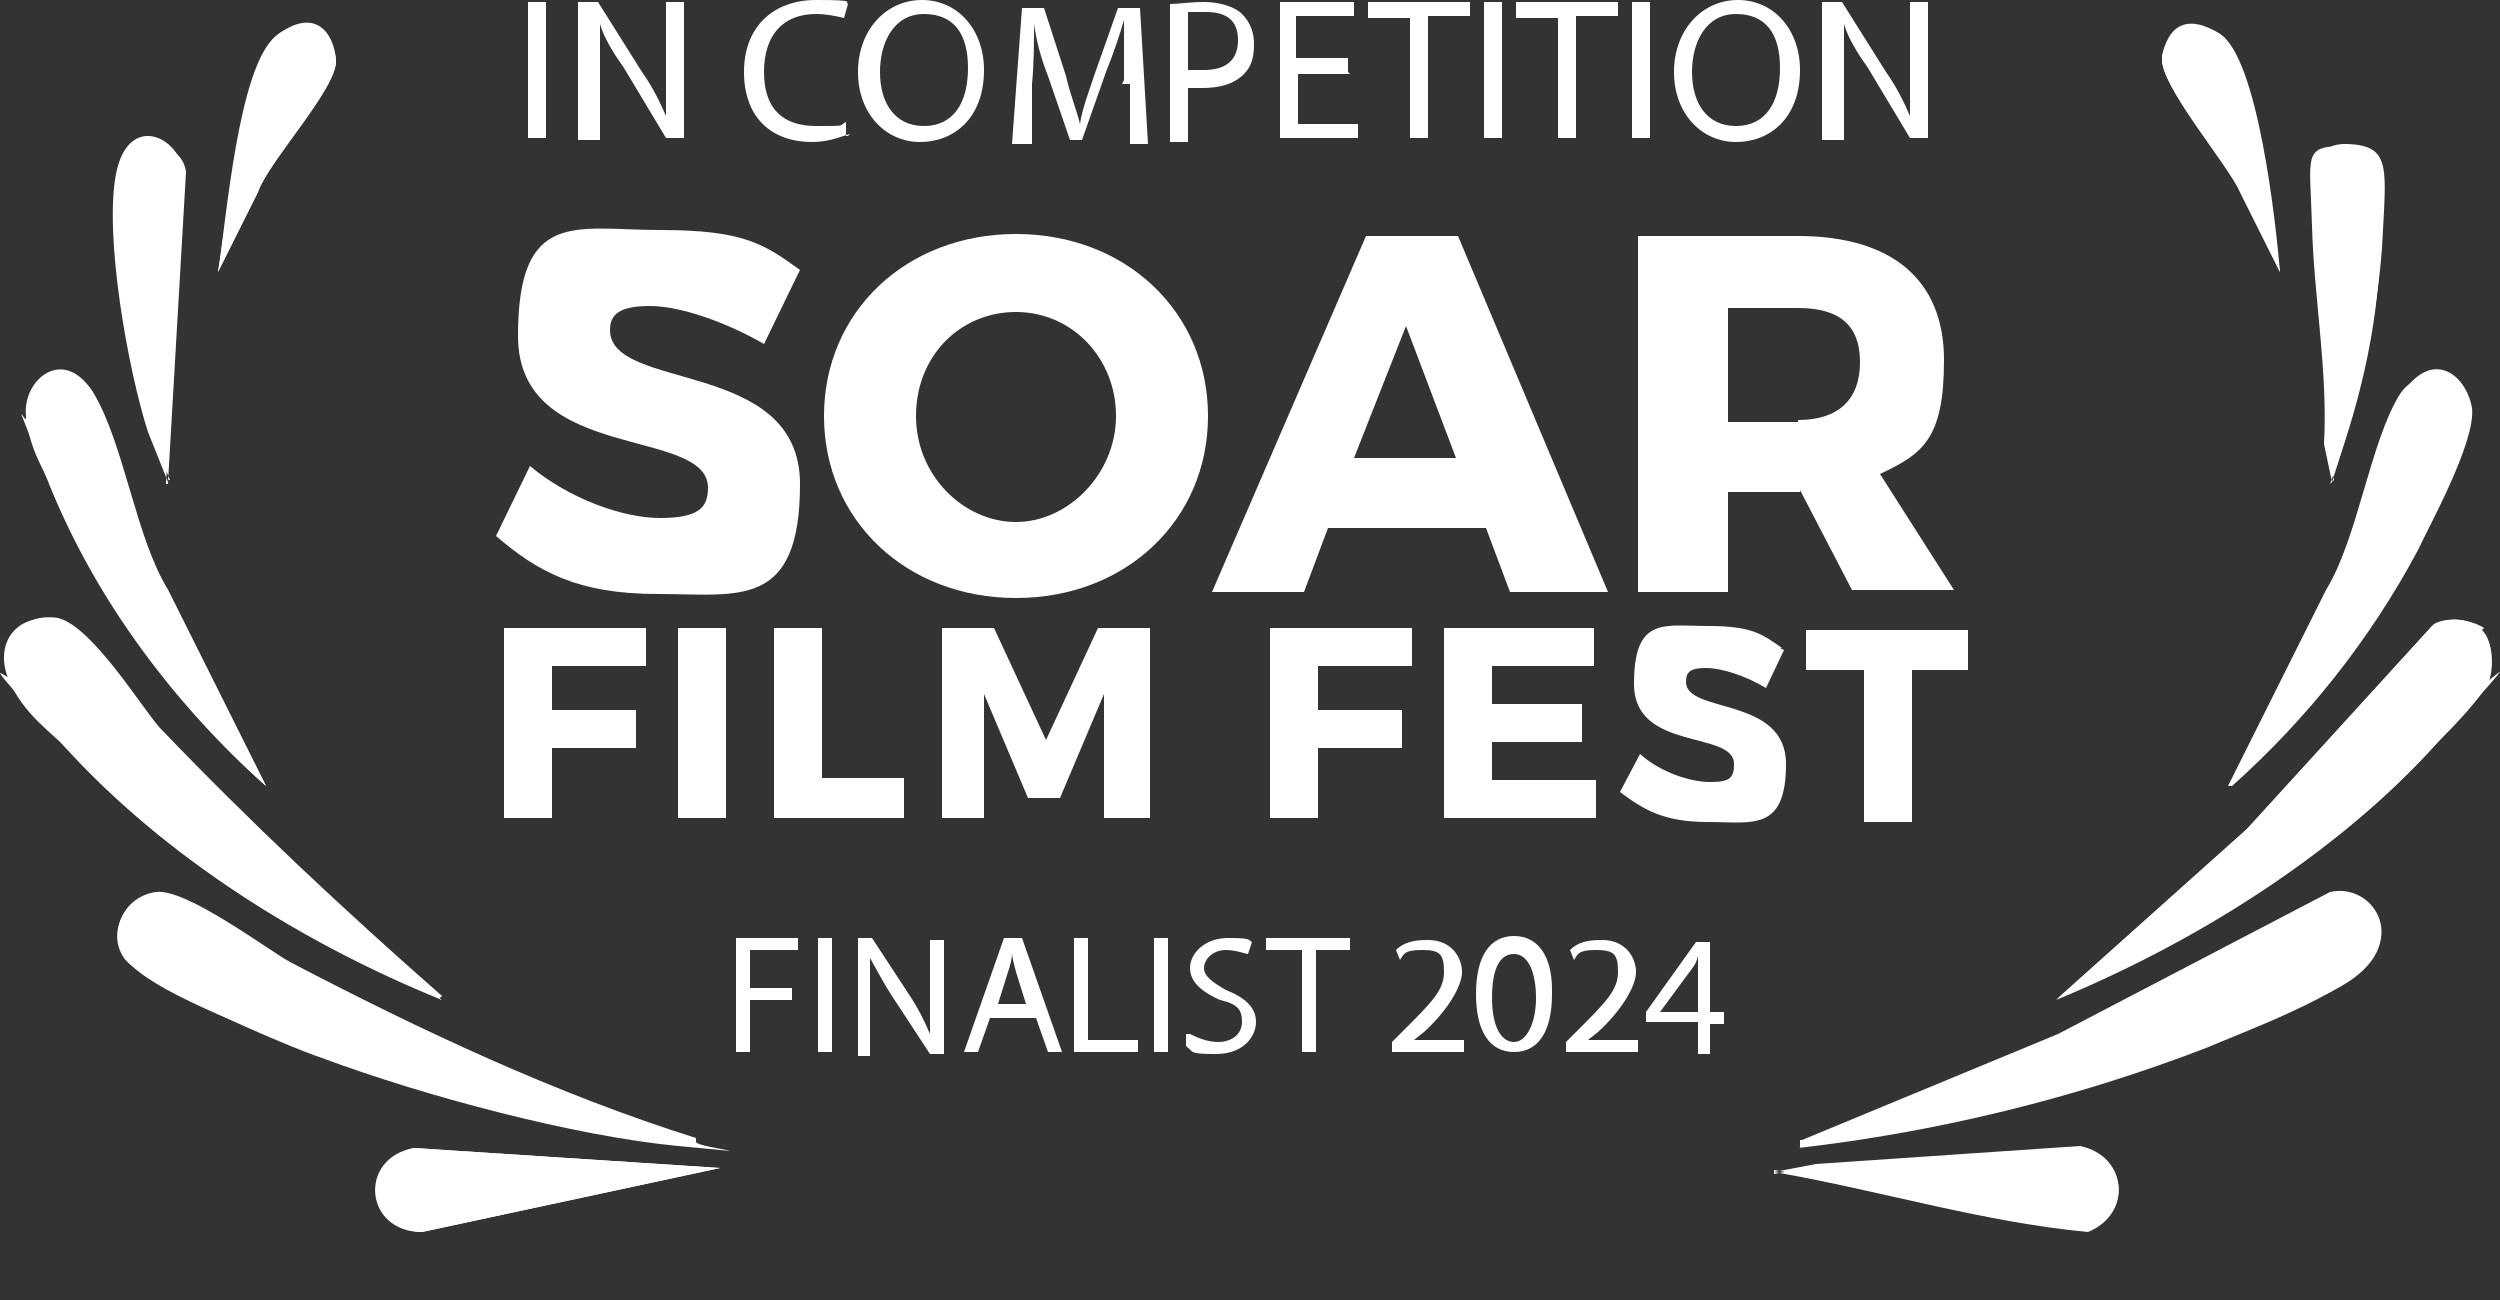 <?xml version="1.0" encoding="UTF-8"?>
<svg id="Layer_2" xmlns="http://www.w3.org/2000/svg" version="1.1" width="125" height="65">
  <rect width="100%" height="100%" fill="#333333" stroke="none"/>
  <!-- Generator: Adobe Illustrator 29.0.0, SVG Export Plug-In . SVG Version: 2.1.0 Build 186)  -->
  <defs>
    <style>
      .st0 {
        fill: #fff;
      }
    </style>
  </defs>
  <g>
    <path class="st0" d="M10.9,13.6l2-4c.5-1.5,4-5.3,3.9-6.6s-1.9-2.2-3-1.2c-1.7,1.5-2.5,9.5-2.9,11.8ZM114,13.6c-.2-2.4-1.1-10.7-3-11.9s-2.7-.1-2.9,1.2c-.1,1.4,3.2,5.2,3.9,6.7,0,0,2,4,2,4ZM8.4,24.1l.9-15.5c-.2-1.7-3-1.9-3.4,0-.6,3.1.6,9.8,1.6,12.9l1,2.5h-.1ZM116.6,24.1c1.2-3.7,2.2-7.7,2.5-11.7.2-4,.5-5.1-1.7-5.2s-1.7,2.4-1.7,4c.1,3.6.9,7.3.6,10.9l.4,1.9h0ZM13.3,39.3l-4.9-9.8c-1.6-2.6-2.2-7.3-3.7-9.8s-3.6-.7-3.4,1.1.9,2.6,1.2,3.5c2.4,5.7,6.2,10.9,10.8,15h-.1ZM111.5,39.3c3.7-3.4,7-7.3,9.3-11.8.6-1.1,3-6.1,2.7-7.1-.2-1.7-2.5-2.2-3.5-.7-1.5,2.4-2.1,7.2-3.7,9.8,0,0-4.9,9.8-4.9,9.8ZM22,49.9c-4.9-4.2-9.7-8.6-14.1-13.4s-4.2-5.3-5.1-5.5c-1.9-.4-3.1,1.1-2.4,2.9s2.4,2.9,2.9,3.5c5,5.5,11.9,9.8,18.8,12.6h-.1ZM124.1,31.5c-.6-.6-1.7-.7-2.5-.2l-9.3,10.2-9.5,8.5c7-2.9,13.9-7.2,19-12.8,5.1-5.6,2.5-2.9,2.6-3.2.2-.7.1-1.7-.4-2.4ZM34.8,57c-7.1-2.1-13.8-5.5-20.3-8.8-1.1-.6-6-3.6-6.7-3.5-1.5.1-2.5,1.9-1.6,3.2s8.1,4.4,9.9,5c5.1,1.9,12.6,3.9,17.8,4.4s1,.1.9-.2ZM90,57.2c6.8-.7,13.9-2.4,20.4-5,6.5-2.6,7.5-3.1,8.3-4.4,1.1-1.7-.4-3.6-2.2-3.2l-13.6,7.1-12.8,5.3h-.1ZM36,58.4l-15.3-1c-2.7.6-2.5,4.1.4,4.2,0,0,14.9-3.2,14.9-3.2ZM88.7,58.6c5.2.9,10.4,2.5,15.7,3,2.2-.9,2-3.7-.4-4.2l-13.2.9-2.1.4Z"/>
    <path class="st0" d="M90,57.2l12.8-5.3,13.6-7.1c1.9-.4,3.4,1.5,2.2,3.2s-6.7,3.7-8.3,4.4c-6.5,2.5-13.4,4.2-20.4,5h.1Z"/>
    <path class="st0" d="M34.8,57c0,.4-.7.2-.9.2-5.3-.4-12.8-2.5-17.8-4.4s-9.1-3.6-9.9-5,.1-3,1.6-3.2,5.6,2.9,6.7,3.5c6.5,3.4,13.3,6.6,20.3,8.8Z"/>
    <path class="st0" d="M22,49.9c-6.8-2.7-13.8-7.1-18.8-12.6-5-5.5-2.6-3-2.7-3.5-.7-1.7.6-3.2,2.4-2.9,1.7.4,4.2,4.5,5.1,5.5,4.5,4.7,9.2,9.1,14.1,13.4Z"/>
    <path class="st0" d="M124.1,31.5c.5.5.6,1.6.4,2.4s-2.1,2.7-2.6,3.2c-5,5.6-12.1,9.9-19,12.8l9.5-8.5,9.3-10.2c.7-.4,1.9-.2,2.5.2Z"/>
    <path class="st0" d="M111.5,39.3l4.9-9.8c1.6-2.6,2.2-7.5,3.7-9.8s3.2-1,3.5.7c.2,1.7-2.2,6-2.7,7.1-2.4,4.5-5.6,8.5-9.3,11.8Z"/>
    <path class="st0" d="M13.3,39.3c-4.6-4.1-8.5-9.3-10.8-15s-1.1-2.7-1.2-3.5c-.1-2,2.4-2.9,3.4-1.1,1,1.7,2.1,7.2,3.7,9.8l4.9,9.8h.1Z"/>
    <path class="st0" d="M36,58.4l-14.9,3.2c-2.9,0-3.2-3.7-.4-4.2,0,0,15.3,1,15.3,1Z"/>
    <path class="st0" d="M88.7,58.6l2.1-.4,13.2-.9c2.4.5,2.6,3.4.4,4.2-5.2-.5-10.4-2.1-15.7-3Z"/>
    <path class="st0" d="M116.6,24.1l-.4-1.9c.2-3.6-.5-7.3-.6-10.9s-.5-4,1.7-4,1.9,3.5,1.7,5.2c-.1,4-1.1,8-2.5,11.7h0Z"/>
    <path class="st0" d="M8.4,24.1l-1-2.5c-1-3.1-2.2-9.8-1.6-12.9.6-3.1,3.2-1.9,3.4,0l-.9,15.5h.1Z"/>
    <path class="st0" d="M114,13.6l-2-4c-.6-1.6-4-5.3-3.9-6.7s1.7-2,2.9-1.2c1.9,1.4,2.6,9.7,3,11.9Z"/>
    <path class="st0" d="M10.9,13.6c.4-2.4,1-10.3,2.9-11.8s2.9-.2,3,1.2-3.4,5.1-3.9,6.6l-2,4Z"/>
  </g>
  <g>
    <path class="st0" d="M27.3.1v6.8h-.9V.1h.9Z"/>
    <path class="st0" d="M28.9,7V.1h1l2.2,3.5c.5.7.9,1.5,1.2,2.2h0V.1h.9v6.8h-.9l-2.1-3.5c-.5-.7-1-1.5-1.2-2.2h0v5.8h-1.1Z"/>
    <path class="st0" d="M42.5,6.7c-.4.1-1,.4-1.9.4-2,0-3.4-1.2-3.4-3.5s1.5-3.6,3.6-3.6,1.4.1,1.6.2l-.2.7c-.4-.1-.9-.2-1.4-.2-1.6,0-2.6,1-2.6,2.9s1,2.7,2.6,2.7,1.1,0,1.5-.2v.7h.1Z"/>
    <path class="st0" d="M49.2,3.5c0,2.4-1.5,3.6-3.2,3.6s-3.1-1.4-3.1-3.5,1.4-3.6,3.2-3.6,3.1,1.5,3.1,3.5ZM44,3.6c0,1.5.7,2.7,2.2,2.7s2.2-1.2,2.2-2.9-.7-2.7-2.2-2.7-2.2,1.4-2.2,2.9Z"/>
    <path class="st0" d="M56.2,4V1h0c-.2.7-.5,1.6-.9,2.6l-1.2,3.4h-.6l-1.1-3.2c-.4-1-.6-1.9-.7-2.6h0c0,.9,0,2-.1,3v3h-1l.5-6.8h1.1l1.1,3.4c.2.9.5,1.6.7,2.4h0c.1-.7.4-1.5.7-2.4l1.2-3.4h1.1l.4,6.8h-.9v-3h-.4Z"/>
    <path class="st0" d="M58.5.2c.4,0,1-.1,1.7-.1s1.5.2,1.9.6.6.9.6,1.5-.1,1.1-.5,1.5c-.5.5-1.2.7-2.1.7s-.5,0-.7,0v2.7h-.9V.2ZM59.5,3.5h.7c1.1,0,1.7-.5,1.7-1.5s-.6-1.4-1.6-1.4-.6,0-.9,0v2.9Z"/>
    <path class="st0" d="M67.5,3.7h-2.6v2.5h3v.7h-3.9V.1h3.7v.7h-2.9v2.1h2.6s0,.7,0,.7Z"/>
    <path class="st0" d="M70.5.9h-2.1V.1h5.1v.7h-2.1v6.1h-.9s0-6.1,0-6.1Z"/>
    <path class="st0" d="M75.1.1v6.8h-.9V.1h.9Z"/>
    <path class="st0" d="M77.9.9h-2.1V.1h5.1v.7h-2.1v6.1h-.9V.9Z"/>
    <path class="st0" d="M82.5.1v6.8h-.9V.1h.9Z"/>
    <path class="st0" d="M90,3.5c0,2.4-1.5,3.6-3.2,3.6s-3.1-1.4-3.1-3.5,1.4-3.6,3.2-3.6,3.1,1.5,3.1,3.5ZM84.6,3.6c0,1.5.7,2.7,2.2,2.7s2.2-1.2,2.2-2.9-.7-2.7-2.2-2.7-2.2,1.4-2.2,2.9Z"/>
    <path class="st0" d="M91.1,7V.1h1l2.2,3.5c.5.7.9,1.5,1.2,2.2h0V.1h.9v6.8h-.9l-2.1-3.5c-.5-.7-1-1.5-1.2-2.2h0v5.8h-1.1Z"/>
  </g>
  <g>
    <path class="st0" d="M36.8,46.9h3.1v.6h-2.4v1.9h2.1v.6h-2.1v2.6h-.7v-5.7Z"/>
    <path class="st0" d="M41.6,46.9v5.7h-.7v-5.7h.7Z"/>
    <path class="st0" d="M42.9,52.6v-5.7h.7l1.9,2.9c.4.6.7,1.2,1,1.9h0v-4.7h.7v5.7h-.7l-1.9-2.9c-.4-.6-.7-1.2-1.1-1.9h0v4.9h-.7.1Z"/>
    <path class="st0" d="M49.5,50.9l-.6,1.7h-.7l2-5.7h.9l2,5.7h-.7l-.6-1.7h-2.1ZM51.3,50.2l-.5-1.6c-.1-.4-.2-.7-.2-1h0c0,.4-.1.7-.2,1l-.5,1.6h1.7-.2Z"/>
    <path class="st0" d="M53.7,46.9h.7v5.1h2.5v.6h-3.2v-5.7Z"/>
    <path class="st0" d="M58.4,46.9v5.7h-.7v-5.7h.7Z"/>
    <path class="st0" d="M59.5,51.7c.4.2.9.4,1.4.4.7,0,1.2-.4,1.2-1s-.2-.9-1.1-1.1c-.9-.4-1.5-.9-1.5-1.6s.7-1.5,1.9-1.5,1,.1,1.2.2l-.2.6c-.1,0-.6-.2-1.1-.2-.7,0-1.1.5-1.1.9s.4.7,1.1,1.1c1,.4,1.5.9,1.5,1.6s-.6,1.6-2,1.6-1.1-.1-1.5-.4v-.6h.2Z"/>
    <path class="st0" d="M65,47.5h-1.7v-.6h4.2v.6h-1.7v5.1h-.7v-5.1Z"/>
    <path class="st0" d="M69.6,52.6v-.5l.6-.6c1.4-1.4,2-2,2-2.9s-.2-1.1-1.1-1.1-.9.2-1.1.5l-.2-.5c.4-.4.9-.5,1.6-.5,1.2,0,1.7.9,1.7,1.6s-.7,1.9-1.9,3l-.5.4h2.5v.6h-3.6Z"/>
    <path class="st0" d="M77.6,49.7c0,1.9-.7,2.9-1.9,2.9s-1.9-1-1.9-2.9.7-2.9,1.9-2.9,1.9,1,1.9,2.7h0ZM74.6,49.9c0,1.5.5,2.2,1.1,2.2s1.1-.9,1.1-2.2-.4-2.2-1.1-2.2-1.1.7-1.1,2.2Z"/>
    <path class="st0" d="M78.3,52.6v-.5l.6-.6c1.4-1.4,2-2,2-2.9s-.2-1.1-1.1-1.1-.9.2-1.1.5l-.2-.5c.4-.4.9-.5,1.6-.5,1.2,0,1.7.9,1.7,1.6s-.7,1.9-1.9,3l-.5.4h2.5v.6h-3.6Z"/>
    <path class="st0" d="M84.9,52.6v-1.5h-2.6v-.5l2.5-3.5h.7v3.5h.7v.6h-.7v1.5h-.7.1ZM84.9,50.5v-2.7h0c-.1.4-.2.5-.5.9l-1.4,1.9h1.9Z"/>
  </g>
  <g>
    <path class="st0" d="M39.9,13.7l-1.7,3.5c-1.9-1.1-4.2-1.9-5.7-1.9s-2,.4-2,1.2c0,3.1,9.5,1.4,9.5,7.7s-3.1,5.5-7.1,5.5-6-1.1-8.1-2.9l1.7-3.5c1.9,1.6,4.6,2.6,6.5,2.6s2.4-.5,2.4-1.5c0-3.1-9.5-1.2-9.5-7.6s2.9-5.3,7.1-5.3,5.2.7,7,2h0Z"/>
    <path class="st0" d="M60.4,20.8c0,5.2-4.1,9.1-9.6,9.1s-9.6-3.9-9.6-9.1,4.1-9.1,9.6-9.1,9.6,3.9,9.6,9.1ZM45.8,20.8c0,3,2.4,5.3,5,5.3s5-2.4,5-5.3-2.2-5.2-5-5.2-5,2.2-5,5.2Z"/>
    <path class="st0" d="M66.4,26.4l-1.2,3.2h-4.6l7.7-17.8h4.6l7.5,17.8h-4.9l-1.2-3.2h-7.8ZM70.3,16.3l-2.6,6.6h5.1l-2.5-6.6Z"/>
    <path class="st0" d="M90,24.6h-3.6v5h-4.5V11.8h8c4.7,0,7.3,2.2,7.3,6.2s-1.1,4.7-3.2,5.7l3.7,5.8h-5.1s-2.6-5-2.6-5ZM89.9,21c2,0,3.1-1,3.1-2.9s-1.1-2.7-3.1-2.7h-3.5v5.7h3.5Z"/>
  </g>
  <g>
    <path class="st0" d="M27.6,33.3v2.2h4.2v1.9h-4.2v3.5h-2.4v-9.5h7.1v1.9h-4.7Z"/>
    <path class="st0" d="M33.9,40.9v-9.5h2.4v9.5h-2.4Z"/>
    <path class="st0" d="M45.2,38.9v2h-6.5v-9.5h2.4v7.5h4.1Z"/>
    <path class="st0" d="M55.2,40.9v-6.2l-2.2,5.2h-1.6l-2.2-5.2v6.2h-2.1v-9.5h2.6l2.6,5.6,2.6-5.6h2.6v9.5h-2.2Z"/>
    <path class="st0" d="M65.9,33.3v2.2h4.2v1.9h-4.2v3.5h-2.4v-9.5h7.1v1.9h-4.7Z"/>
    <path class="st0" d="M74.6,33.3v1.9h4.5v1.9h-4.5v1.9h5.2v1.9h-7.6v-9.5h7.5v1.9h-5.1Z"/>
    <path class="st0" d="M89.2,32.5l-.9,1.9c-1-.6-2.2-1-3-1s-1,.2-1,.7c0,1.6,5,.7,5,4.1s-1.7,2.9-3.9,2.9-3.2-.6-4.4-1.5l1-1.9c1,.9,2.5,1.4,3.5,1.4s1.2-.2,1.2-.9c0-1.7-5-.6-5-4s1.5-2.9,3.7-2.9,2.7.4,3.7,1.1h-.1Z"/>
    <path class="st0" d="M95.6,33.5v7.6h-2.4v-7.6h-2.9v-2h8.1v2s-2.9,0-2.9,0Z"/>
  </g>
</svg>